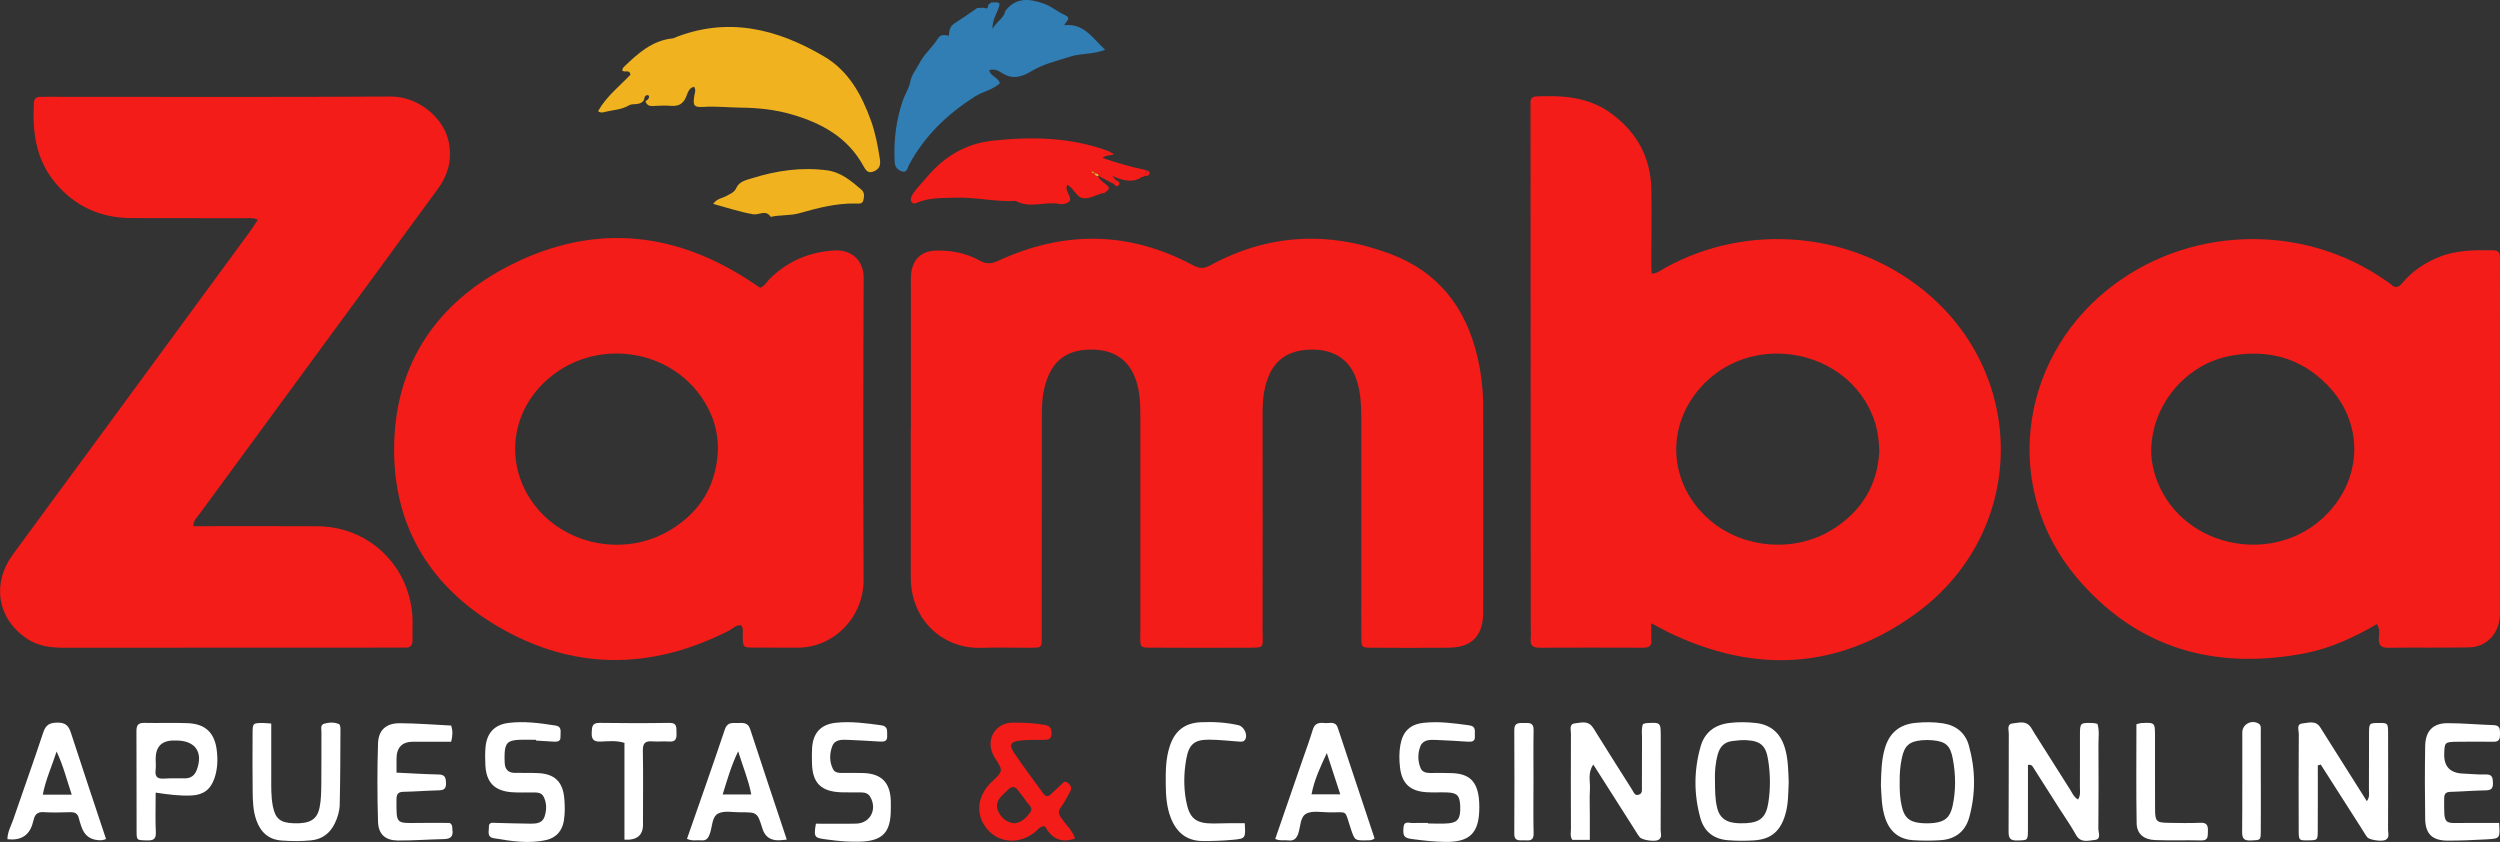 <svg width="484" height="163" viewBox="0 0 484 163" fill="none" xmlns="http://www.w3.org/2000/svg">
<rect x="0" y="0" width="484" height="163" fill="#333333" stroke="none"/>
<g clip-path="url(#clip0_1838_1391)">
<path d="M176.35 83.052C176.35 73.829 176.35 64.611 176.35 55.388C176.35 54.663 176.326 53.939 176.378 53.219C176.583 50.302 178.331 48.559 181.254 48.512C184.177 48.46 187.026 48.989 189.595 50.414C190.896 51.139 191.865 51.134 193.273 50.484C205.926 44.627 218.528 44.707 230.911 51.326C232.174 51.999 233.018 52.078 234.309 51.373C245.596 45.216 257.303 44.688 269.248 49.185C278.329 52.602 283.658 59.38 285.933 68.687C286.749 72.029 287.15 75.437 287.15 78.891C287.15 92.092 287.169 105.288 287.15 118.489C287.145 123.117 284.987 125.347 280.413 125.398C275.457 125.454 270.497 125.421 265.541 125.398C263.62 125.389 263.578 125.347 263.56 123.458C263.527 120.022 263.55 116.587 263.546 113.151C263.546 102.395 263.546 91.634 263.546 80.878C263.546 78.522 263.429 76.18 262.748 73.899C261.56 69.907 258.608 67.743 254.282 67.682C249.625 67.621 246.692 69.542 245.321 73.576C244.645 75.563 244.436 77.615 244.436 79.714C244.454 93.906 244.459 108.102 244.436 122.294C244.431 125.473 245.018 125.384 241.433 125.398C235.573 125.421 229.713 125.435 223.857 125.389C220.458 125.365 220.771 125.721 220.766 122.355C220.752 108.252 220.757 94.149 220.766 80.046C220.766 77.957 220.654 75.895 220.02 73.885C218.743 69.837 215.913 67.757 211.544 67.682C206.905 67.603 204.061 69.491 202.626 73.623C201.94 75.605 201.712 77.657 201.712 79.756C201.712 93.948 201.698 108.14 201.674 122.336C201.67 125.697 202.015 125.379 198.644 125.398C195.758 125.417 192.872 125.323 189.991 125.421C182.704 125.665 176.326 120.219 176.331 111.795C176.336 103.657 176.331 95.523 176.331 87.385C176.331 85.941 176.331 84.492 176.331 83.047L176.35 83.052Z" fill="#F31C18"/>
<path d="M319.692 120.663C319.692 122.07 319.636 122.977 319.706 123.87C319.804 125.104 319.198 125.403 318.093 125.399C311.422 125.371 304.755 125.371 298.083 125.399C296.871 125.399 296.2 125.062 296.34 123.697C296.424 122.893 296.349 122.07 296.349 121.257C296.335 87.993 296.321 54.734 296.307 21.47C296.307 20.928 296.312 20.386 296.302 19.844C296.284 19.058 296.671 18.698 297.435 18.666C302.55 18.451 307.529 18.745 311.893 21.933C316.895 25.584 319.58 30.469 319.702 36.663C319.795 41.543 319.692 46.423 319.688 51.303C319.688 51.817 319.739 52.336 319.772 52.981C320.905 52.92 321.59 52.285 322.34 51.869C338.29 43.025 358.477 44.815 372.575 56.338C392.767 72.839 392.263 103.069 371.116 118.616C356.038 129.699 339.707 130.531 322.914 122.365C321.963 121.902 321.044 121.383 319.692 120.668V120.663ZM363.829 87.348C363.75 84.81 363.405 82.688 362.603 80.645C357.516 67.729 339.847 64.247 329.977 74.213C322.205 82.061 322.807 93.925 331.329 100.951C337.767 106.261 347.479 106.962 354.616 102.596C360.435 99.039 363.521 93.841 363.829 87.348Z" fill="#F31C18"/>
<path d="M49.913 42.538C48.85 42.08 47.955 42.248 47.087 42.248C39.875 42.23 32.667 42.248 25.455 42.22C19.427 42.197 14.415 39.944 10.569 35.227C6.895 30.726 6.261 25.429 6.564 19.881C6.606 19.114 7.002 18.745 7.767 18.749C8.219 18.749 8.667 18.745 9.119 18.745C31.292 18.745 53.47 18.824 75.643 18.689C80.855 18.656 85.634 22.625 86.743 26.948C87.657 30.52 86.869 33.722 84.706 36.657C80.743 42.033 76.813 47.437 72.864 52.822C61.437 68.397 50.011 83.963 38.593 99.548C38.141 100.165 37.427 100.675 37.432 101.867C38.337 101.867 39.204 101.867 40.071 101.867C47.19 101.867 54.314 101.843 61.433 101.881C71.279 101.932 79.158 109.355 79.839 119.214C79.946 120.742 79.806 122.29 79.871 123.823C79.923 125.02 79.387 125.454 78.268 125.38C77.82 125.352 77.368 125.38 76.916 125.38C55.372 125.38 33.828 125.38 12.284 125.403C9.706 125.403 7.268 125.057 5.086 123.566C-0.48 119.761 -1.623 113.002 2.438 107.429C7.329 100.717 12.275 94.046 17.189 87.353C27.553 73.24 37.912 59.123 48.262 45.002C48.826 44.23 49.334 43.412 49.927 42.538H49.913Z" fill="#F31C18"/>
<path d="M460.144 120.832C455.636 123.468 451.053 125.562 446.06 126.506C428.661 129.788 413.588 125.506 402.003 111.754C387.816 94.921 390.604 70.211 407.872 56.193C423.29 43.679 445.775 42.945 462.018 54.421C462.312 54.631 462.634 54.809 462.895 55.057C463.753 55.875 464.368 55.655 465.095 54.785C466.979 52.532 469.356 50.929 472.065 49.807C475.496 48.386 479.096 48.405 482.704 48.456C483.585 48.47 484.024 48.896 483.991 49.798C483.972 50.34 483.991 50.882 483.991 51.425C483.991 73.297 483.991 95.169 483.986 117.036C483.986 117.938 484.028 118.85 483.921 119.742C483.534 122.982 481.222 125.268 478.014 125.333C472.788 125.441 467.562 125.333 462.335 125.408C460.843 125.431 460.466 124.768 460.55 123.459C460.601 122.669 460.815 121.841 460.153 120.832H460.144ZM416.469 87.502C416.502 89.162 416.884 91.284 417.695 93.317C422.87 106.313 440.708 109.66 450.531 99.483C457.538 92.224 457.566 81.603 450.479 74.437C445.402 69.305 439.174 67.636 432.148 68.823C423.332 70.31 416.45 78.308 416.469 87.502Z" fill="#F31C18"/>
<path d="M147.156 55.715C148.06 55.388 148.405 54.584 148.974 54.023C152.461 50.578 156.625 48.783 161.525 48.493C164.947 48.292 167.217 50.512 167.203 53.775C167.114 73.287 167.105 92.803 167.189 112.314C167.222 119.293 161.576 125.496 154.186 125.393C151.394 125.356 148.601 125.412 145.808 125.375C143.86 125.346 143.874 125.309 143.79 123.444C143.757 122.659 143.99 121.841 143.547 121.069C142.517 120.887 141.897 121.696 141.132 122.088C126.013 129.787 110.87 129.843 96.264 121.214C83.611 113.74 76.385 102.353 76.301 87.389C76.207 71.426 83.774 59.389 97.625 51.947C113.85 43.234 129.985 44.328 145.408 54.546C146.004 54.944 146.596 55.341 147.156 55.715ZM138.988 87.193C139.058 84.211 138.363 81.439 136.983 78.835C130.801 67.177 114.623 64.858 105.127 74.259C98.418 80.901 97.914 91.05 103.924 98.328C110.069 105.765 121.262 107.682 129.659 102.68C135.514 99.193 138.675 94.037 138.988 87.189V87.193Z" fill="#F31C18"/>
<path d="M124.693 19.32C123.989 20.531 122.544 19.942 121.831 20.367C120.334 21.26 118.777 21.265 117.248 21.634C116.828 21.737 116.385 21.938 115.779 21.531C117.364 18.694 119.933 16.698 122.069 14.449C121.812 13.295 120.898 14.201 120.46 13.617C120.511 13.486 120.544 13.192 120.707 13.033C123.449 10.392 126.227 7.816 130.279 7.428C140.694 3.151 150.349 5.498 159.571 10.948C164.317 13.753 166.816 18.357 168.625 23.373C169.482 25.752 169.944 28.244 170.336 30.749C170.517 31.895 170.326 32.657 169.217 33.161C168.023 33.699 167.59 32.914 167.137 32.096C164.084 26.584 159.137 23.859 153.286 22.153C149.967 21.185 146.666 20.872 143.272 20.835C140.913 20.807 138.568 20.535 136.19 20.694C134.311 20.821 134.101 20.409 134.437 18.432C134.526 17.908 134.782 17.39 134.363 16.796C133.328 17.025 133.136 18.035 132.829 18.764C132.237 20.152 131.323 20.615 129.873 20.489C128.712 20.386 127.533 20.465 126.367 20.526C125.626 20.564 125.169 20.283 124.959 19.573C125.365 19.395 125.663 19.119 125.663 18.647C125.663 18.563 125.439 18.385 125.346 18.399C124.838 18.479 124.74 18.885 124.693 19.32Z" fill="#F0B31F"/>
<path d="M194.644 2.084C196.747 -0.585 199.325 -0.276 202.141 0.729C203.609 1.252 204.742 2.285 206.122 2.893C207.535 3.52 206.379 4.09 206.034 4.889C209.857 4.45 211.502 7.376 213.955 9.638C211.619 10.569 209.33 10.274 207.227 10.947C204.626 11.784 201.954 12.392 199.581 13.836C197.814 14.916 196.019 15.421 194.047 14.173C193.339 13.724 192.486 13.2 191.502 13.621C191.777 14.776 193.194 14.93 193.595 16.103C192.224 17.389 190.304 17.697 188.737 18.693C183.376 22.101 178.97 26.331 175.958 31.973C175.674 32.511 175.604 33.544 174.546 33.165C173.725 32.871 173.25 32.277 173.203 31.333C172.993 27.224 173.483 23.18 174.835 19.319C175.24 18.155 175.991 17.155 176.229 15.818C176.452 14.547 177.399 13.406 178.019 12.205C178.933 10.424 180.536 9.162 181.567 7.474C182.117 6.572 182.886 6.754 183.679 6.932C183.8 6.044 183.819 5.151 184.728 4.571C186.243 3.604 187.707 2.561 189.194 1.552C189.716 1.57 190.22 1.397 190.77 1.594C191.231 1.762 191.292 1.309 191.32 0.958L191.353 0.911C191.544 0.757 191.74 0.603 191.931 0.453L191.921 0.458C192.42 0.57 192.975 0.229 193.53 0.715C193.357 2.211 192.108 3.449 192.145 5.586C193.022 4.08 194.36 3.515 194.653 2.084H194.644Z" fill="#317EB4"/>
<path d="M213.843 37.349C212.407 37.499 211.13 38.564 209.699 38.363C208.305 38.167 207.922 36.423 206.622 35.788C206.067 36.956 207.368 37.774 207.148 38.854C206.561 39.56 205.652 39.579 204.92 39.457C202.179 38.999 199.316 40.392 196.654 38.896C192.766 39.125 188.943 38.148 185.059 38.27C182.546 38.349 180.005 38.223 177.609 39.214C177.278 39.35 176.928 39.527 176.611 39.247C176.21 38.892 176.294 38.401 176.486 38.003C176.714 37.522 177.04 37.078 177.381 36.662C178.071 35.83 178.803 35.035 179.507 34.212C182.854 30.286 186.947 27.799 192.178 27.238C199.754 26.425 207.218 26.551 214.473 29.211C214.799 29.332 215.097 29.538 215.671 29.842C214.916 30.225 214.165 29.907 213.438 30.58C216.356 31.59 219.121 32.361 221.946 32.95C222.156 33.441 221.699 33.712 221.573 34.096C221.401 34.161 221.228 34.226 221.056 34.292C220.757 34.25 220.552 34.357 220.464 34.657H220.198L219.993 34.825C218.669 35.171 217.116 34.909 215.335 34.039C215.564 34.325 215.783 34.591 215.997 34.858C215.839 35.091 215.675 35.32 215.517 35.554C214.58 35.063 213.638 34.568 212.701 34.077C212.65 33.581 212.272 33.572 211.908 33.535C211.787 33.422 211.68 33.245 211.54 33.207C211.321 33.151 211.237 33.296 211.396 33.408C211.526 33.502 211.713 33.521 211.876 33.572C211.964 33.937 212.221 34.081 212.571 34.096C212.916 34.853 213.601 35.288 214.212 35.778C215.237 36.601 214.3 36.9 213.848 37.344L213.843 37.349Z" fill="#F31C18"/>
<path d="M318.07 140.179C318.308 140.114 318.56 139.997 318.816 139.987C321.502 139.852 321.515 139.856 321.52 142.53C321.529 148.584 321.534 154.637 321.501 160.691C321.501 161.34 321.884 162.182 321.021 162.621C320.313 162.986 317.907 162.64 317.469 162.098C317.072 161.612 316.76 161.055 316.42 160.522C313.814 156.428 311.212 152.333 308.462 148.013C307.324 149.678 307.907 151.3 307.813 152.8C307.711 154.418 307.79 156.049 307.79 157.676C307.79 159.284 307.79 160.892 307.79 162.593H304.396C303.921 161.901 304.14 161.158 304.135 160.476C304.112 154.333 304.107 148.191 304.135 142.044C304.135 141.31 303.748 140.16 304.881 140.048C305.967 139.941 307.259 139.482 308.177 140.576C308.583 141.053 308.876 141.623 309.217 142.161C311.473 145.746 313.716 149.346 315.996 152.917C316.294 153.384 316.513 154.203 317.38 153.81C317.996 153.534 317.87 152.912 317.874 152.393C317.888 149.234 317.874 146.069 317.893 142.909C317.898 142.016 317.748 141.1 318.075 140.184L318.07 140.179Z" fill="white"/>
<path d="M406.063 140.137C406.478 141.478 406.254 142.839 406.259 144.18C406.287 149.598 406.296 155.016 406.24 160.433C406.231 161.191 406.883 162.5 405.499 162.621C404.277 162.729 402.818 163.271 401.909 161.63C400.953 159.896 399.801 158.274 398.734 156.6C397.041 153.936 395.354 151.271 393.657 148.612C393.48 148.331 393.335 147.98 392.612 148.083C392.612 149.733 392.612 151.407 392.612 153.08C392.612 155.609 392.626 158.138 392.608 160.667C392.594 162.752 392.57 162.663 390.524 162.719C389.186 162.757 388.85 162.261 388.859 160.99C388.911 154.67 388.869 148.345 388.901 142.025C388.901 141.301 388.477 140.165 389.671 140.053C390.766 139.95 392.039 139.487 392.971 140.553C393.321 140.955 393.554 141.46 393.843 141.918C396.156 145.578 398.459 149.238 400.785 152.884C401.191 153.52 401.466 154.296 402.314 154.791C402.846 153.945 402.664 153.132 402.669 152.375C402.692 149.032 402.669 145.69 402.678 142.352C402.687 139.903 402.701 139.898 405.247 139.982C405.508 139.992 405.769 140.081 406.053 140.137H406.063Z" fill="white"/>
<path d="M448.726 148.173C448.726 152.399 448.745 156.624 448.717 160.85C448.707 162.664 448.661 162.664 446.936 162.692C445.071 162.72 445.034 162.72 445.029 160.761C445.01 154.525 445.001 148.294 445.048 142.059C445.052 141.357 444.535 140.179 445.742 140.058C446.899 139.946 448.297 139.408 449.188 140.792C449.626 141.474 450.05 142.166 450.484 142.853C453.025 146.878 455.565 150.903 458.218 155.105C458.829 154.306 458.619 153.576 458.624 152.931C458.652 149.318 458.624 145.705 458.643 142.091C458.652 139.992 458.68 139.992 460.433 139.969C462.274 139.95 462.33 139.969 462.335 141.96C462.354 148.196 462.354 154.427 462.326 160.663C462.326 161.317 462.689 162.145 461.845 162.598C461.155 162.972 458.745 162.64 458.298 162.084C457.906 161.593 457.608 161.032 457.267 160.499C454.61 156.339 451.952 152.183 449.3 148.023C449.108 148.075 448.922 148.126 448.731 148.173H448.726Z" fill="white"/>
<path d="M208.128 162.327C205.288 163.383 203.531 162.163 202.295 159.976C201.311 159.91 200.939 160.635 200.416 161.06C197.447 163.467 193.586 163.299 191.218 160.63C188.868 157.975 189.069 154.371 191.726 151.627C191.852 151.496 191.997 151.389 192.127 151.262C194.174 149.28 194.244 149.238 192.668 146.822C190.421 143.376 192.682 139.852 196.169 139.894C198.248 139.917 200.3 139.978 202.346 140.361C203.386 140.558 203.601 141.189 203.577 142.105C203.549 143.115 202.943 143.227 202.132 143.232C200.514 143.241 198.883 143.194 197.283 143.39C195.703 143.587 195.339 144.283 196.216 145.587C198.076 148.355 200.09 151.015 202.048 153.712C202.458 154.277 202.934 154.235 203.409 153.796C204.071 153.184 204.724 152.562 205.386 151.949C205.768 151.599 206.123 151.038 206.729 151.557C207.218 151.978 207.629 152.468 207.214 153.188C206.626 154.203 206.137 155.282 205.437 156.208C204.831 157.012 204.906 157.582 205.451 158.363C206.356 159.653 207.596 160.747 208.137 162.313L208.128 162.327ZM196.309 159.396C197.694 159.288 198.705 158.344 199.461 157.25C200.127 156.283 198.976 155.68 198.556 154.969C198.146 154.277 197.563 153.698 197.106 153.029C196.477 152.118 195.838 152.207 195.134 152.922C194.691 153.366 194.197 153.763 193.782 154.231C193.008 155.114 192.761 156.096 193.321 157.213C193.927 158.424 194.859 159.162 196.314 159.396H196.309Z" fill="#F31C18"/>
<path d="M364.141 151.964C364.206 149.397 364.248 147.06 364.938 144.779C365.824 141.853 367.777 140.259 370.775 139.955C372.57 139.772 374.374 139.758 376.16 140.039C378.714 140.436 380.491 141.876 381.181 144.358C382.467 148.963 382.519 153.632 381.241 158.251C380.486 160.976 378.533 162.467 375.735 162.659C373.945 162.78 372.136 162.776 370.346 162.659C367.642 162.481 365.87 160.999 364.989 158.428C364.243 156.255 364.267 153.992 364.141 151.964ZM367.777 151.304C367.754 152.931 367.819 154.549 368.187 156.138C368.672 158.209 369.567 159.073 371.637 159.317C372.523 159.419 373.437 159.419 374.323 159.331C376.523 159.116 377.535 158.241 378.015 156.063C378.682 153.034 378.635 149.982 378.071 146.943C377.591 144.349 376.719 143.554 374.169 143.316C373.456 143.25 372.728 143.246 372.02 143.316C369.619 143.549 368.705 144.377 368.201 146.742C367.88 148.243 367.758 149.771 367.777 151.304Z" fill="white"/>
<path d="M346.294 151.394C346.192 153.483 346.252 155.657 345.614 157.765C344.658 160.925 342.886 162.472 339.637 162.692C337.935 162.809 336.215 162.799 334.513 162.664C331.832 162.454 329.94 161.046 329.203 158.401C327.911 153.778 327.925 149.126 329.24 144.513C330.014 141.792 331.963 140.338 334.714 139.978C336.415 139.754 338.131 139.782 339.837 139.96C342.742 140.259 344.616 141.839 345.502 144.63C346.196 146.813 346.201 149.075 346.294 151.398V151.394ZM332.019 150.992C332.033 153.058 332.028 154.755 332.448 156.442C332.877 158.167 333.963 159.046 335.623 159.284C336.415 159.401 337.236 159.415 338.038 159.368C340.77 159.219 341.903 158.195 342.336 155.488C342.784 152.712 342.751 149.926 342.317 147.154C341.884 144.354 340.896 143.452 338.052 143.293C337.166 143.246 336.266 143.363 335.376 143.466C333.856 143.639 332.979 144.559 332.574 145.995C332.075 147.748 331.963 149.533 332.014 150.987L332.019 150.992Z" fill="white"/>
<path d="M52.514 140.09C52.514 143.559 52.514 146.971 52.514 150.383C52.514 152.277 52.454 154.174 52.818 156.049C53.293 158.508 54.263 159.312 56.916 159.387C59.969 159.475 61.377 158.704 61.867 156.353C62.174 154.866 62.188 153.305 62.207 151.776C62.254 148.439 62.207 145.097 62.23 141.759C62.23 141.17 61.974 140.343 62.743 140.114C63.68 139.838 64.711 139.782 65.638 140.193C65.839 140.282 65.918 140.824 65.913 141.161C65.89 146.031 65.885 150.907 65.769 155.773C65.741 157.017 65.373 158.265 64.813 159.415C63.871 161.345 62.365 162.486 60.207 162.696C58.324 162.883 56.435 162.86 54.547 162.729C51.988 162.551 50.449 161.111 49.624 158.774C48.98 156.956 48.939 155.049 48.915 153.16C48.869 149.463 48.883 145.76 48.901 142.063C48.911 139.983 48.939 139.978 50.948 139.973C51.391 139.973 51.834 140.034 52.514 140.085V140.09Z" fill="white"/>
<path d="M76.776 149.58C79.713 149.72 82.315 149.893 84.921 149.94C86.189 149.963 86.324 150.608 86.347 151.655C86.376 152.801 85.825 152.987 84.87 153.011C82.618 153.067 80.371 153.249 78.119 153.291C77.056 153.31 76.762 153.759 76.757 154.759C76.753 159.565 76.571 159.373 81.028 159.317C83.093 159.293 85.159 159.317 87.061 159.317C87.709 159.728 87.518 160.224 87.583 160.64C87.793 161.925 87.233 162.425 85.961 162.449C82.991 162.505 80.016 162.743 77.046 162.724C74.622 162.71 73.261 161.537 73.186 159.106C73.032 154.053 73.023 148.986 73.186 143.933C73.27 141.306 74.771 140.002 77.424 140.016C80.748 140.034 84.068 140.306 87.355 140.469C87.667 141.493 87.653 142.376 87.345 143.596C84.944 143.596 82.459 143.592 79.979 143.596C77.834 143.603 76.764 144.717 76.767 146.939C76.767 147.747 76.767 148.556 76.767 149.575L76.776 149.58Z" fill="white"/>
<path d="M276.446 159.419C277.793 159.419 279.155 159.527 280.488 159.391C282.287 159.214 282.782 158.382 282.698 156.096C282.623 154.044 282.138 153.492 280.194 153.417C278.847 153.361 277.49 153.459 276.147 153.371C272.959 153.16 271.387 151.669 271.038 148.537C270.875 147.102 270.856 145.653 271.112 144.222C271.569 141.633 272.973 140.23 275.597 139.941C278.567 139.609 281.518 140.02 284.465 140.427C285.863 140.618 285.462 141.652 285.532 142.488C285.621 143.531 284.992 143.648 284.171 143.591C282.106 143.456 280.045 143.33 277.98 143.25C276.8 143.203 275.476 143.194 274.973 144.503C274.455 145.854 274.46 147.34 275.029 148.715C275.332 149.449 276.068 149.65 276.833 149.65C278.273 149.65 279.714 149.617 281.15 149.678C284.395 149.818 285.877 151.197 286.297 154.413C286.376 155.035 286.39 155.67 286.395 156.301C286.404 161.219 284.605 163.084 279.747 162.991C277.597 162.949 275.439 162.72 273.304 162.43C271.77 162.224 271.602 161.785 271.709 160.242C271.807 158.835 272.777 159.359 273.485 159.335C274.474 159.302 275.462 159.326 276.45 159.326V159.424L276.446 159.419Z" fill="white"/>
<path d="M483.828 159.312C484.019 162.299 484.023 162.345 481.492 162.495C478.974 162.64 476.447 162.743 473.925 162.747C470.909 162.747 469.561 161.485 469.515 158.522C469.44 153.824 469.435 149.116 469.515 144.419C469.566 141.506 471.035 140.001 473.869 140.006C476.839 140.011 479.809 140.291 482.783 140.385C483.981 140.422 484 141.137 484.005 142.016C484.005 142.904 483.958 143.624 482.765 143.605C480.419 143.568 478.074 143.577 475.734 143.605C473.31 143.633 473.258 143.694 473.202 145.975C473.137 148.418 474.363 149.682 476.881 149.766C478.322 149.813 479.767 149.991 481.203 149.935C482.541 149.883 482.606 150.594 482.634 151.622C482.662 152.706 482.233 153.001 481.207 153.015C478.956 153.048 476.708 153.239 474.457 153.3C473.552 153.324 473.193 153.623 473.193 154.572C473.174 159.933 473.011 159.326 477.501 159.321C479.571 159.321 481.641 159.321 483.842 159.321L483.828 159.312Z" fill="white"/>
<path d="M157.967 159.466C160.718 159.466 163.231 159.513 165.749 159.452C168.481 159.386 169.875 156.694 168.485 154.277C168.061 153.543 167.376 153.417 166.634 153.408C165.376 153.394 164.112 153.431 162.853 153.389C158.942 153.254 157.282 151.585 157.198 147.724C157.175 146.733 157.161 145.732 157.226 144.746C157.417 141.904 158.918 140.249 161.753 139.936C164.728 139.604 167.683 140.015 170.63 140.417C171.991 140.604 171.707 141.595 171.758 142.465C171.819 143.517 171.18 143.619 170.364 143.568C168.299 143.442 166.229 143.316 164.159 143.236C162.984 143.189 161.641 143.133 161.133 144.447C160.578 145.896 160.546 147.48 161.278 148.92C161.641 149.635 162.462 149.645 163.198 149.645C164.55 149.645 165.902 149.607 167.25 149.663C170.658 149.813 172.303 151.496 172.453 154.927C172.481 155.558 172.462 156.189 172.457 156.825C172.425 161.083 170.923 162.775 166.672 162.939C164.527 163.023 162.345 162.841 160.21 162.542C157.786 162.205 157.459 162.313 157.958 159.461L157.967 159.466Z" fill="white"/>
<path d="M103.784 143.226C102.614 143.226 101.444 143.17 100.278 143.24C98.32 143.353 97.779 143.937 97.691 145.919C97.663 146.55 97.681 147.181 97.719 147.812C97.793 148.999 98.46 149.612 99.635 149.63C101.164 149.659 102.698 149.602 104.222 149.677C107.392 149.831 108.954 151.36 109.243 154.539C109.374 155.978 109.393 157.428 109.169 158.863C108.856 160.849 107.686 162.182 105.761 162.621C102.357 163.397 98.963 162.845 95.583 162.275C94.208 162.041 94.683 160.929 94.651 160.111C94.614 159.12 95.369 159.293 95.984 159.311C98.231 159.367 100.483 159.442 102.73 159.461C103.826 159.47 105.001 159.377 105.416 158.119C105.845 156.815 105.891 155.446 105.211 154.183C104.814 153.45 104.045 153.421 103.313 153.417C101.872 153.403 100.427 153.482 98.996 153.365C95.723 153.104 94.138 151.444 93.97 148.158C93.91 146.989 93.896 145.807 93.998 144.643C94.241 141.936 95.723 140.305 98.404 139.964C101.467 139.576 104.511 139.987 107.542 140.464C108.898 140.674 108.46 141.782 108.511 142.614C108.567 143.502 107.98 143.628 107.281 143.586C106.115 143.516 104.945 143.446 103.779 143.376C103.779 143.329 103.779 143.282 103.779 143.236L103.784 143.226Z" fill="white"/>
<path d="M266.115 162.322C265.57 162.743 265.108 162.682 264.665 162.692C262.246 162.734 262.283 162.72 261.518 160.448C260.213 156.573 261.127 157.335 257.178 157.269C255.747 157.246 254.101 156.919 252.935 157.498C251.695 158.115 251.802 159.999 251.355 161.336C251.019 162.332 250.502 162.846 249.406 162.701C248.627 162.598 247.802 162.841 246.884 162.416C248.66 157.278 250.422 152.183 252.18 147.088C252.856 145.129 253.579 143.19 254.175 141.208C254.567 139.922 255.49 139.88 256.502 139.983C257.402 140.072 258.534 139.52 258.996 140.913C261.364 148.074 263.756 155.231 266.12 162.322H266.115ZM256.87 145.789C255.625 148.472 254.441 150.973 253.914 153.777H259.476C258.567 150.991 257.719 148.388 256.87 145.789Z" fill="white"/>
<path d="M20.536 162.449C19.991 162.589 19.823 162.664 19.651 162.673C17.64 162.738 16.339 161.847 15.748 159.999C15.585 159.485 15.385 158.975 15.273 158.452C15.063 157.47 14.471 157.208 13.524 157.241C11.818 157.302 10.102 157.33 8.401 157.232C7.273 157.166 6.764 157.671 6.527 158.658C6.443 159.008 6.345 159.354 6.233 159.695C5.527 161.83 3.928 162.756 1.436 162.472C1.436 161.088 2.14 159.91 2.564 158.662C4.485 153.043 6.508 147.453 8.368 141.815C8.853 140.347 9.557 139.931 11.063 139.899C12.639 139.866 13.273 140.46 13.725 141.857C15.94 148.701 18.233 155.516 20.532 162.444L20.536 162.449ZM13.888 153.843C12.914 150.931 12.256 148.243 10.96 145.494C10.018 148.406 8.83 150.959 8.284 153.843H13.888Z" fill="white"/>
<path d="M152.317 162.546C151.664 162.607 151.226 162.673 150.788 162.682C149.156 162.716 148.101 161.975 147.622 160.457C146.611 157.255 146.611 157.245 143.301 157.26C141.865 157.269 140.214 156.9 139.053 157.489C137.813 158.115 137.916 160.022 137.445 161.364C137.133 162.252 136.769 162.789 135.771 162.691C134.895 162.602 133.986 162.883 133.002 162.397C135.459 155.343 137.958 148.298 140.331 141.217C140.783 139.87 141.641 139.954 142.625 139.978C143.655 139.997 144.755 139.693 145.235 141.17C147.543 148.266 149.921 155.334 152.322 162.551L152.317 162.546ZM139.911 153.805H145.45C144.904 150.963 143.818 148.434 142.909 145.452C141.543 148.289 140.802 150.94 139.911 153.805Z" fill="white"/>
<path d="M138.079 39.467C138.834 38.406 139.832 38.392 140.601 37.953C141.352 37.518 142.14 37.322 142.582 36.326C143.119 35.115 144.564 34.83 145.725 34.47C150.396 33.017 155.156 32.329 160.066 32.97C162.83 33.33 164.788 35.022 166.77 36.723C167.404 37.27 167.315 38.051 167.157 38.738C166.97 39.57 166.206 39.407 165.595 39.397C161.874 39.336 158.322 40.262 154.793 41.267C152.951 41.791 151.049 41.566 149.212 41.987C148.247 40.514 146.937 41.674 145.837 41.487C143.245 41.047 140.727 40.192 138.074 39.472L138.079 39.467Z" fill="#F0B31F"/>
<path d="M30.137 153.45C30.137 156.269 30.052 158.704 30.169 161.126C30.239 162.584 29.549 162.734 28.388 162.706C26.514 162.654 26.453 162.706 26.444 161.042C26.421 154.549 26.449 148.051 26.416 141.558C26.411 140.432 26.733 139.922 27.945 139.95C30.733 140.016 33.526 139.89 36.309 140.002C39.778 140.137 41.559 141.853 41.974 145.312C42.188 147.116 42.118 148.921 41.521 150.66C40.785 152.815 39.409 153.885 37.13 154.002C34.883 154.114 32.649 153.829 30.141 153.45H30.137ZM30.137 146.948C30.137 147.668 30.211 148.397 30.122 149.108C29.955 150.477 30.579 150.823 31.824 150.734C33.167 150.641 34.519 150.706 35.866 150.692C36.995 150.678 37.712 150.071 38.095 149.052C39.372 145.639 37.834 143.4 34.206 143.363C34.025 143.363 33.847 143.363 33.666 143.363C31.31 143.356 30.132 144.553 30.132 146.953L30.137 146.948Z" fill="white"/>
<path d="M240.986 159.377C241.159 162.294 241.163 162.359 238.651 162.588C236.683 162.766 234.697 162.841 232.72 162.817C229.648 162.775 227.713 161.069 226.646 158.283C225.858 156.226 225.708 154.057 225.69 151.888C225.667 149.36 225.667 146.821 226.492 144.386C227.489 141.432 229.396 139.968 232.492 139.824C234.926 139.711 237.354 139.856 239.741 140.389C240.898 140.646 241.672 142.404 240.996 143.278C240.688 143.675 240.189 143.587 239.746 143.558C237.858 143.432 235.975 143.208 234.086 143.199C231.233 143.185 230.184 144.105 229.676 146.882C229.186 149.57 229.126 152.267 229.615 154.964C230.24 158.414 231.438 159.433 234.865 159.428C235.853 159.428 236.846 159.386 237.835 159.377C238.818 159.368 239.802 159.377 240.986 159.377Z" fill="white"/>
<path d="M120.894 162.551V143.82C119.267 143.306 117.729 143.526 116.228 143.568C114.894 143.605 114.498 143.1 114.554 141.829C114.601 140.735 114.61 139.926 116.088 139.95C120.582 140.015 125.076 140.025 129.566 139.95C131.188 139.922 130.918 140.941 130.969 141.908C131.021 142.941 130.857 143.671 129.538 143.563C128.466 143.474 127.375 143.619 126.307 143.53C124.932 143.414 124.428 143.881 124.456 145.325C124.54 149.738 124.484 154.156 124.484 158.573C124.484 158.933 124.484 159.293 124.484 159.653C124.484 161.728 123.289 162.697 120.899 162.56L120.894 162.551Z" fill="white"/>
<path d="M413.611 140.207C414.017 140.109 414.273 140.001 414.53 139.987C417.197 139.861 417.206 139.865 417.211 142.525C417.22 147.218 417.197 151.907 417.22 156.6C417.234 159.036 417.458 159.26 419.807 159.302C421.877 159.339 423.947 159.377 426.013 159.288C427.318 159.232 427.491 159.896 427.449 160.943C427.407 161.854 427.579 162.747 426.143 162.71C423.178 162.63 420.204 162.752 417.239 162.64C415.033 162.556 413.686 161.424 413.653 159.377C413.542 152.987 413.611 146.597 413.611 140.207Z" fill="white"/>
<path d="M296.881 151.332C296.881 154.67 296.825 158.007 296.909 161.345C296.946 162.742 296.182 162.761 295.212 162.686C294.303 162.616 293.156 163.051 293.165 161.382C293.202 154.707 293.202 148.032 293.165 141.357C293.156 139.753 294.195 140.006 295.17 139.968C296.14 139.936 296.927 139.954 296.904 141.319C296.844 144.657 296.885 147.994 296.885 151.332H296.881Z" fill="white"/>
<path d="M437.695 151.281C437.695 154.535 437.719 157.788 437.686 161.041C437.667 162.71 437.621 162.626 435.761 162.715C434.455 162.776 434.064 162.35 434.078 161.041C434.138 154.623 434.091 148.205 434.11 141.787C434.115 140.221 435.872 139.282 437.238 140.072C437.817 140.408 437.686 140.997 437.686 141.511C437.7 144.765 437.691 148.018 437.691 151.272L437.695 151.281Z" fill="white"/>
<path d="M221.568 34.096C221.694 33.717 222.151 33.441 221.941 32.95C222.258 33.053 222.622 33.179 222.547 33.581C222.45 34.1 221.965 34.044 221.568 34.096Z" fill="#F31C18"/>
<path d="M220.459 34.656C220.543 34.352 220.753 34.245 221.051 34.292C220.855 34.413 220.659 34.535 220.459 34.656Z" fill="#F31C18"/>
<path d="M212.696 34.078L212.566 34.101C212.216 34.087 211.964 33.937 211.871 33.577L211.899 33.54C212.263 33.573 212.64 33.587 212.692 34.082L212.696 34.078Z" fill="#F0B31F"/>
<path d="M211.871 33.577C211.708 33.526 211.521 33.507 211.391 33.414C211.232 33.301 211.311 33.157 211.535 33.213C211.675 33.245 211.782 33.423 211.904 33.54L211.871 33.577Z" fill="#F0B31F"/>
<path d="M215.993 34.857C216.366 35.035 216.93 35.241 216.673 35.708C216.291 36.419 215.871 35.839 215.508 35.549C215.671 35.32 215.829 35.087 215.988 34.857H215.993Z" fill="#F31C18"/>
</g>
<defs>
<clipPath id="clip0_1838_1391">
<rect width="484" height="163" fill="white"/>
</clipPath>
</defs>
</svg>
